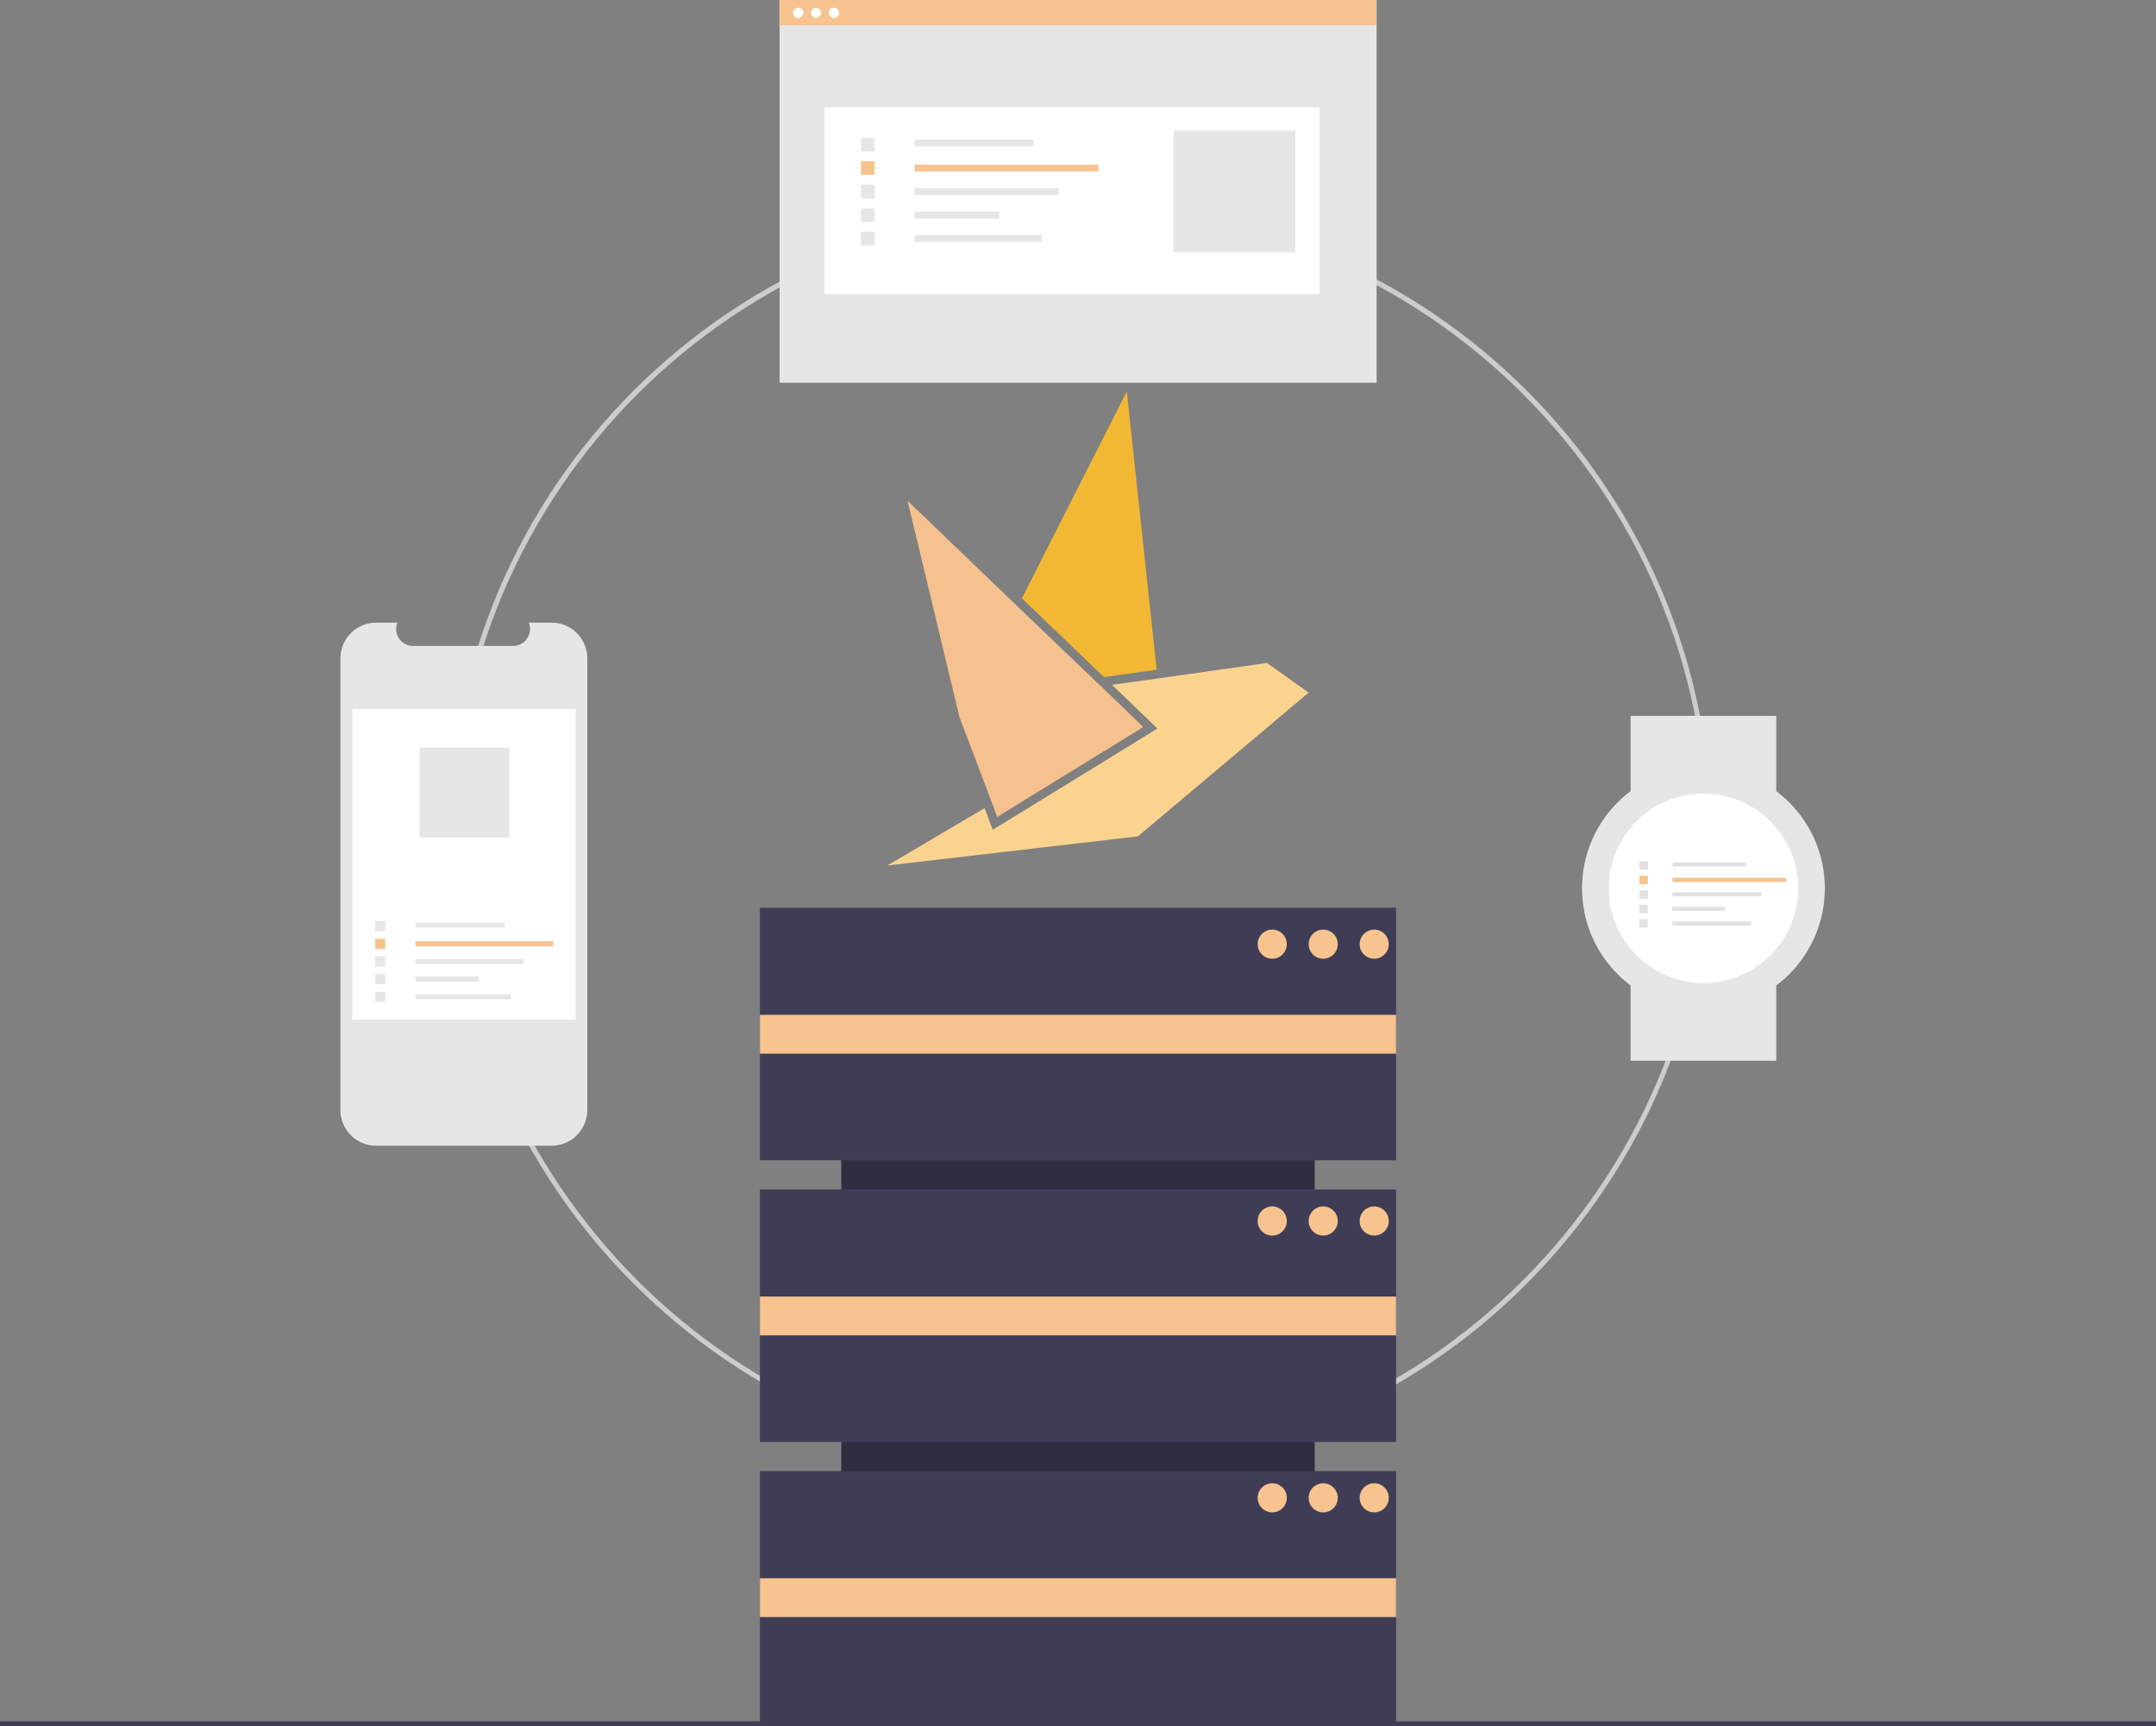 <?xml version="1.0" encoding="utf-8"?>
<!-- Generator: Adobe Illustrator 27.0.0, SVG Export Plug-In . SVG Version: 6.00 Build 0)  -->
<svg version="1.1" id="Layer_1" xmlns="http://www.w3.org/2000/svg" xmlns:xlink="http://www.w3.org/1999/xlink" x="0px" y="0px"
	 viewBox="0 0 888 710.8" style="enable-background:new 0 0 888 710.8;" xml:space="preserve">
<rect x="0" y="0" width="888" height="710.8" fill="#808080" stroke="none"/>
<style type="text/css">
	.st0{fill:#CCCCCC;}
	.st1{fill:#2F2E41;}
	.st2{fill:#3F3D56;}
	.st3{fill:#F7C38F;}
	.st4{fill:#E6E6E6;}
	.st5{fill:#FFFFFF;}
	.st6{fill:#E2E2E2;}
	.st7{fill:#F3B833;}
	.st8{fill:#FAD38F;}
	.st9{fill:#F5C18E;}
</style>
<path class="st0" d="M444.9,604.8c-143.6,0-260.1-116.4-260.1-260.1S301.3,84.7,444.9,84.7C588.6,84.7,705,201.1,705,344.7
	c0,69-27.4,135.1-76.2,183.9C580.2,577.6,513.9,605,444.9,604.8z M444.9,86.7c-142.3,0-258.1,115.8-258.1,258.1
	s115.8,258.1,258.1,258.1S703,487,703,344.7S587.2,86.7,444.9,86.7L444.9,86.7z"/>
<rect x="346.5" y="381.8" class="st1" width="195" height="262"/>
<rect x="313" y="373.8" class="st2" width="262" height="104"/>
<rect x="313" y="489.8" class="st2" width="262" height="104"/>
<rect x="313" y="605.8" class="st2" width="262" height="104"/>
<rect x="313" y="417.9" class="st3" width="262" height="16"/>
<rect x="313" y="533.9" class="st3" width="262" height="16"/>
<rect x="313" y="649.9" class="st3" width="262" height="16"/>
<circle class="st3" cx="524" cy="388.8" r="6"/>
<circle class="st3" cx="545" cy="388.8" r="6"/>
<circle class="st3" cx="566" cy="388.8" r="6"/>
<circle class="st3" cx="524" cy="502.8" r="6"/>
<circle class="st3" cx="545" cy="502.8" r="6"/>
<circle class="st3" cx="566" cy="502.8" r="6"/>
<circle class="st3" cx="524" cy="616.8" r="6"/>
<circle class="st3" cx="545" cy="616.8" r="6"/>
<circle class="st3" cx="566" cy="616.8" r="6"/>
<rect y="708.8" class="st2" width="888" height="2"/>
<path class="st4" d="M241.9,271.1v186c0,8.1-6.6,14.7-14.7,14.7h-72.3c-8.1,0-14.7-6.6-14.7-14.7v-186c0-8.1,6.6-14.7,14.7-14.7h8.8
	c-1.5,3.6,0.3,7.6,3.8,9.1c0.8,0.3,1.7,0.5,2.6,0.5h41.2c3.9,0,7-3.1,7-7c0-0.9-0.2-1.8-0.5-2.6h9.4
	C235.3,256.4,241.9,263,241.9,271.1z"/>
<rect x="145.1" y="291.9" class="st5" width="92" height="128"/>
<rect x="171.2" y="379.9" class="st4" width="36.7" height="2.1"/>
<rect x="171.1" y="387.6" class="st3" width="56.8" height="2.1"/>
<rect x="171.1" y="394.9" class="st4" width="44.6" height="2.1"/>
<rect x="171.1" y="402.1" class="st4" width="26.2" height="2.1"/>
<rect x="171.1" y="409.4" class="st4" width="39.3" height="2.1"/>
<rect x="154.5" y="379.3" class="st4" width="4.2" height="4.2"/>
<rect x="154.5" y="386.6" class="st3" width="4.2" height="4.2"/>
<rect x="154.5" y="393.8" class="st4" width="4.2" height="4.2"/>
<rect x="154.5" y="401.1" class="st4" width="4.2" height="4.2"/>
<rect x="154.5" y="408.4" class="st4" width="4.2" height="4.2"/>
<rect x="172.8" y="307.9" class="st4" width="37" height="37"/>
<rect x="321.1" y="0.1" class="st4" width="245.9" height="157.5"/>
<rect x="339.6" y="44.2" class="st5" width="203.9" height="77"/>
<rect x="376.8" y="57.5" class="st4" width="48.9" height="2.8"/>
<rect x="376.7" y="67.8" class="st3" width="75.7" height="2.8"/>
<rect x="376.7" y="77.5" class="st4" width="59.4" height="2.8"/>
<rect x="376.7" y="87.2" class="st4" width="34.9" height="2.8"/>
<rect x="376.7" y="96.8" class="st4" width="52.4" height="2.8"/>
<rect x="354.6" y="56.7" class="st4" width="5.6" height="5.6"/>
<rect x="354.6" y="66.4" class="st3" width="5.6" height="5.6"/>
<rect x="354.6" y="76.1" class="st4" width="5.6" height="5.6"/>
<rect x="354.6" y="85.8" class="st4" width="5.6" height="5.6"/>
<rect x="354.6" y="95.4" class="st4" width="5.6" height="5.6"/>
<rect x="483.4" y="53.8" class="st4" width="50.1" height="50.1"/>
<rect x="321" class="st3" width="245.9" height="10.4"/>
<circle class="st5" cx="328.8" cy="5.3" r="2.1"/>
<circle class="st5" cx="336.1" cy="5.3" r="2.1"/>
<circle class="st5" cx="343.5" cy="5.3" r="2.1"/>
<rect x="671.6" y="294.8" class="st4" width="60" height="31"/>
<rect x="671.6" y="405.8" class="st4" width="60" height="31"/>
<circle class="st4" cx="701.6" cy="365.8" r="50"/>
<circle class="st5" cx="701.6" cy="365.8" r="39"/>
<rect x="688.9" y="355.1" class="st6" width="30.2" height="1.7"/>
<rect x="688.8" y="361.5" class="st3" width="46.8" height="1.7"/>
<rect x="688.8" y="367.4" class="st6" width="36.7" height="1.7"/>
<rect x="688.8" y="373.4" class="st6" width="21.6" height="1.7"/>
<rect x="688.8" y="379.4" class="st6" width="32.4" height="1.7"/>
<rect x="675.2" y="354.6" class="st6" width="3.5" height="3.5"/>
<rect x="675.2" y="360.6" class="st3" width="3.5" height="3.5"/>
<rect x="675.2" y="366.6" class="st6" width="3.5" height="3.5"/>
<rect x="675.2" y="372.6" class="st6" width="3.5" height="3.5"/>
<rect x="675.2" y="378.5" class="st6" width="3.5" height="3.5"/>
<g>
	<g>
		<polygon class="st7" points="476.4,275.8 464.1,161.2 420.9,246.4 454.7,278.8 		"/>
		<polygon class="st8" points="521.8,273 476.8,279.4 458,282 476.7,300 454,314 408.9,341.7 405.5,332.8 365.5,356.4 468.7,344.4 
			539,285.2 		"/>
		<polygon class="st9" points="407.4,327.5 408,329.2 408.7,330.9 410.7,336.4 449.4,312.6 470.9,299.4 453.5,282.6 451.8,281.1 
			450.2,279.5 419.7,250.3 373.8,206.2 395.2,295.4 		"/>
	</g>
</g>
</svg>
